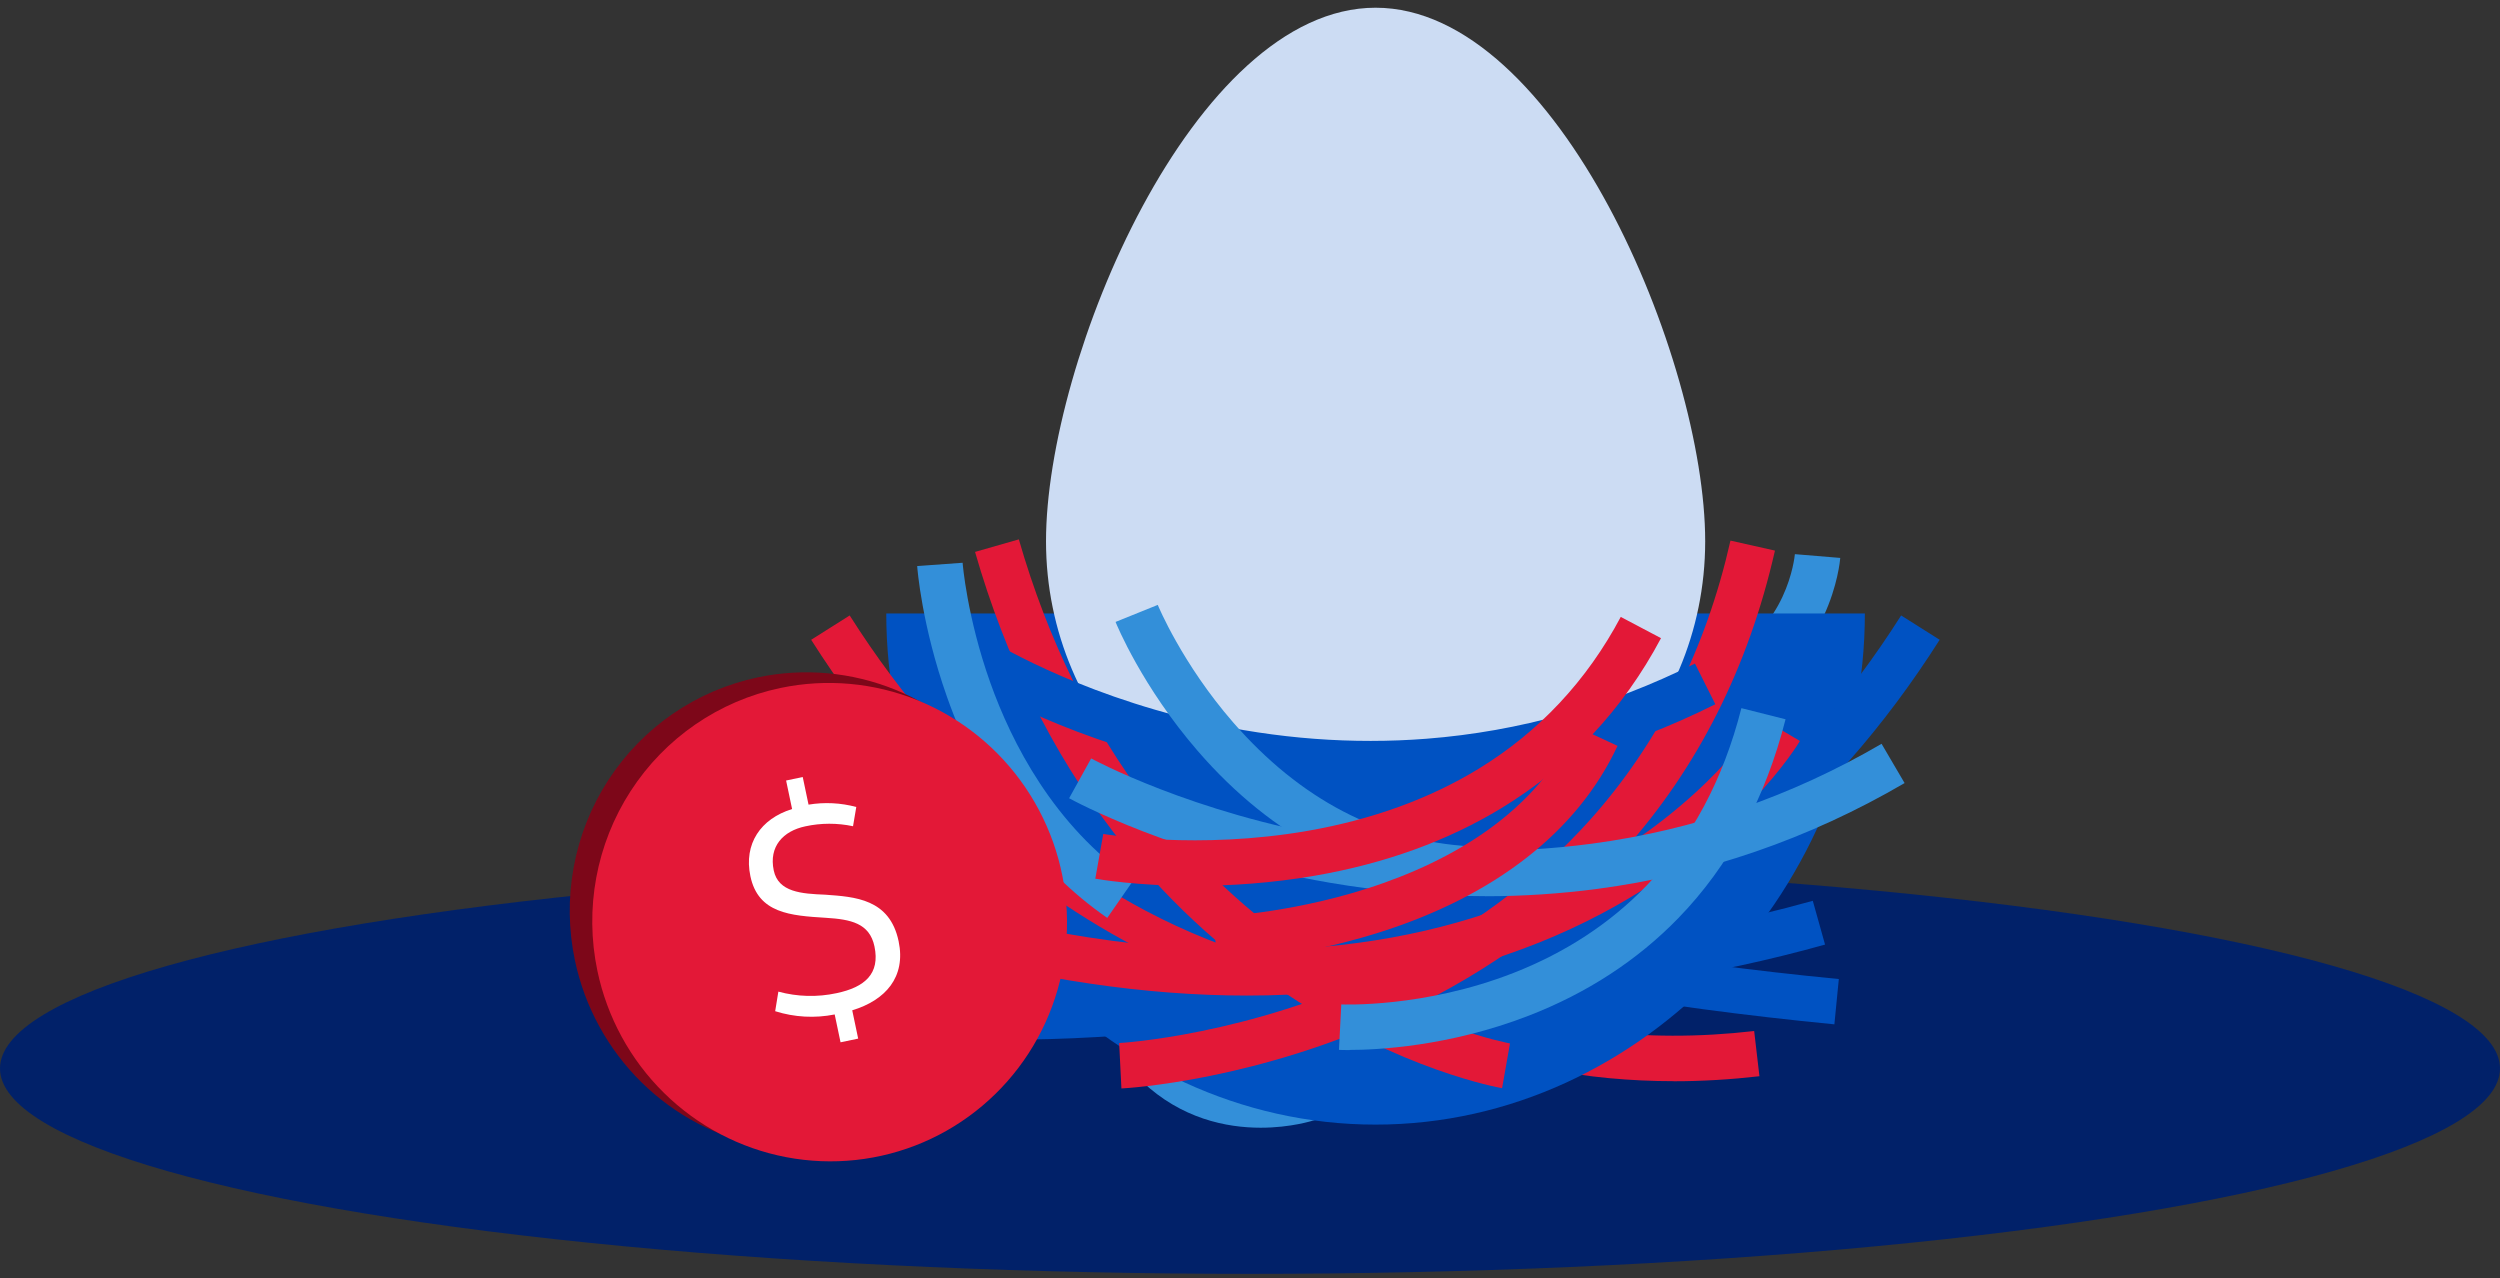 <svg width="268" height="137" viewBox="0 0 268 137" fill="none" xmlns="http://www.w3.org/2000/svg">
<rect x="0" y="0" width="268" height="137" fill="#333333" stroke="none"/>
<ellipse cx="134" cy="114.537" rx="134" ry="22.021" fill="#012169"/>
<g clip-path="url(#clip0_8618_96904)">
<path d="M179.432 115.903C170.058 115.903 161.145 114.172 152.836 110.735C144.06 107.104 135.945 101.573 128.733 94.303C116.496 81.969 111.124 69.016 110.906 68.469L115.432 66.625C115.48 66.754 120.731 79.345 132.331 90.994C139.083 97.773 146.649 102.909 154.804 106.274C164.984 110.469 176.173 111.894 188.047 110.525L188.611 115.372C185.514 115.726 182.448 115.911 179.44 115.911L179.432 115.903Z" fill="#E31837"/>
<path d="M186.184 75.186L184.248 70.709C191.597 67.546 192.379 59.736 192.411 59.406L197.276 59.809C197.243 60.26 196.267 70.83 186.184 75.177V75.186Z" fill="#338FD9"/>
<path d="M135.147 120.892C131.477 120.892 126.645 119.926 122.418 115.925L125.782 112.391C131.646 117.946 139.317 115.474 139.39 115.45L140.939 120.071C140.737 120.135 138.398 120.892 135.139 120.892H135.147Z" fill="#338FD9"/>
<path d="M199.913 65.766C199.913 94.675 176.432 120.558 147.456 120.558C118.481 120.558 95.008 94.675 95.008 65.766H199.921H199.913Z" fill="#0052C2"/>
<path d="M182.796 58.028C182.796 77.502 166.977 93.29 147.464 93.29C127.951 93.29 112.133 77.502 112.133 58.028C112.133 38.553 127.943 0.828 147.464 0.828C166.985 0.828 182.796 38.553 182.796 58.028Z" fill="#CCDCF3"/>
<path d="M115.795 76.518C115.795 76.518 153.418 90.977 179.924 73L167.502 98.013L132.993 105.211L115.787 76.518H115.795Z" fill="#0052C2"/>
<path d="M143.745 110.126L143.689 105.256L143.713 107.695L143.681 105.256C143.769 105.256 152.731 105.071 164.565 100.144C171.494 97.261 178.052 93.333 184.046 88.47C191.548 82.392 198.194 74.824 203.801 65.977L207.931 68.585C202.002 77.932 194.96 85.934 186.998 92.367C180.609 97.527 173.616 101.689 166.219 104.74C153.562 109.965 144.14 110.126 143.745 110.134V110.126Z" fill="#0052C2"/>
<path d="M151.143 110.134C150.747 110.134 141.326 109.965 128.669 104.74C121.272 101.689 114.278 97.527 107.89 92.367C99.92 85.934 92.878 77.932 86.957 68.585L91.087 65.977C96.693 74.824 103.34 82.392 110.842 88.47C116.836 93.325 123.394 97.253 130.323 100.144C142.156 105.071 151.118 105.256 151.207 105.256L151.151 110.126L151.143 110.134Z" fill="#E31837"/>
<path d="M196.638 109.808C177.214 107.916 160.169 104.913 145.98 100.88C134.533 97.627 124.894 93.699 117.311 89.198C104.163 81.389 101.574 74.522 101.315 73.765L105.954 72.228V72.195C105.962 72.26 108.333 78.402 120.611 85.479C127.887 89.673 137.147 93.361 148.126 96.42C161.871 100.26 178.359 103.134 197.122 104.953L196.646 109.808H196.638Z" fill="#0052C2"/>
<path d="M160.806 106.404C157.781 106.404 154.821 106.267 151.925 106.002C141.221 105.011 131.412 102.186 122.78 97.613C107.97 89.763 101.791 79.539 101.533 79.112L105.736 76.633C105.792 76.721 111.624 86.269 125.338 93.459C133.396 97.677 142.568 100.278 152.602 101.179C165.227 102.314 179.262 100.769 194.331 96.566L195.646 101.26C183.344 104.689 171.672 106.412 160.814 106.412L160.806 106.404Z" fill="#0052C2"/>
<path d="M107.616 111.466C104.906 111.466 102.163 111.402 99.372 111.281L99.59 106.41C115.594 107.111 130.243 105.742 143.125 102.336C153.386 99.623 162.565 95.614 170.398 90.43C183.716 81.614 188.612 72.299 188.653 72.211L193.009 74.417C192.799 74.835 187.644 84.762 173.407 94.286C165.131 99.825 155.451 104.092 144.642 106.974C133.469 109.952 121.047 111.458 107.616 111.458V111.466Z" fill="#0052C2"/>
<path d="M133.662 106.725C122.805 106.725 111.133 105.002 98.831 101.572L100.146 96.879C115.206 101.073 129.25 102.627 141.874 101.492C151.909 100.59 161.081 97.99 169.139 93.771C176.302 90.02 181.247 85.648 184.135 82.645C187.273 79.377 188.733 76.969 188.749 76.945L192.951 79.433C192.693 79.868 186.514 90.084 171.704 97.933C163.073 102.506 153.264 105.332 142.56 106.322C139.664 106.588 136.703 106.725 133.679 106.725H133.662Z" fill="#E31837"/>
<path d="M120.216 116.683L119.974 111.812C120.111 111.812 133.759 111.031 148.602 103.963C157.241 99.849 164.606 94.423 170.486 87.853C177.819 79.65 182.877 69.594 185.506 57.953L190.274 59.024C187.442 71.519 181.989 82.339 174.06 91.178C167.72 98.247 159.806 104.051 150.546 108.439C134.84 115.878 120.813 116.65 120.224 116.683H120.216Z" fill="#E31837"/>
<path d="M161.032 116.654C160.596 116.582 150.238 114.698 138.058 106.648C130.927 101.938 124.635 96.069 119.36 89.21C112.786 80.66 107.8 70.556 104.525 59.165L109.22 57.82C112.31 68.568 116.996 78.092 123.143 86.126C128.055 92.543 133.92 98.041 140.559 102.461C151.916 110.021 161.774 111.84 161.87 111.856L161.023 116.654H161.032Z" fill="#E31837"/>
<path d="M159.217 96.069C153.724 96.069 148.142 95.586 142.544 94.628C126.007 91.794 115.069 85.821 114.609 85.571L116.973 81.304C117.078 81.361 127.774 87.181 143.544 89.854C152.756 91.416 161.871 91.617 170.648 90.442C181.586 88.985 192.04 85.378 201.704 79.734L204.172 83.945C193.912 89.943 182.812 93.759 171.18 95.296C167.244 95.811 163.251 96.077 159.217 96.077V96.069Z" fill="#338FD9"/>
<path d="M146.907 84.304C140.478 84.304 133.977 83.556 127.507 82.074C112.899 78.725 103.598 72.816 103.211 72.567L105.857 68.469C106.034 68.582 115.02 74.241 128.782 77.365C136.856 79.2 144.988 79.812 152.933 79.192C162.847 78.419 172.527 75.706 181.698 71.133L183.884 75.497C174.108 80.376 163.775 83.258 153.191 84.063C151.102 84.224 149.013 84.304 146.907 84.304Z" fill="#0052C2"/>
<path d="M118.698 98.4C111.067 93.118 105.122 84.915 101.509 74.682C98.806 67.018 98.338 60.932 98.322 60.682L103.194 60.328C103.194 60.385 103.646 66.117 106.163 73.193C108.446 79.601 112.955 88.489 121.481 94.39L118.698 98.4Z" fill="#338FD9"/>
<path d="M157.346 95.589C146.4 94.961 136.398 89.752 128.404 80.51C122.434 73.619 119.7 66.953 119.587 66.671L124.112 64.844C124.136 64.908 126.718 71.147 132.195 77.443C139.382 85.703 147.941 90.171 157.621 90.727L157.338 95.597L157.346 95.589Z" fill="#338FD9"/>
<path d="M128.032 94.97C121.853 94.97 117.69 94.246 117.416 94.197L118.271 89.399C118.368 89.415 128.403 91.138 140.26 89.053C147.133 87.845 153.264 85.615 158.499 82.419C164.976 78.458 170.107 72.984 173.745 66.133L178.06 68.411C173.995 76.067 168.243 82.194 160.967 86.622C155.192 90.14 148.456 92.579 140.954 93.875C136.195 94.697 131.75 94.962 128.04 94.962L128.032 94.97Z" fill="#E31837"/>
<path d="M144.682 112.569C144.012 112.569 143.609 112.553 143.536 112.545L143.786 107.674C143.875 107.674 152.627 108.068 162.259 104.293C167.833 102.111 172.616 98.971 176.48 94.97C181.312 89.971 184.74 83.554 186.676 75.914L191.411 77.106C189.249 85.623 185.385 92.796 179.908 98.432C175.52 102.948 170.123 106.466 163.856 108.89C155.281 112.206 147.521 112.553 144.665 112.553L144.682 112.569Z" fill="#338FD9"/>
<path d="M130.371 103.153L130.218 98.283C130.29 98.283 137.873 98.009 146.464 95.28C151.433 93.702 155.756 91.617 159.33 89.097C163.694 86.013 166.937 82.246 168.969 77.898L173.398 79.959C169.123 89.121 160.282 96.037 147.827 99.965C138.607 102.88 130.702 103.145 130.371 103.161V103.153Z" fill="#E31837"/>
</g>
<path d="M81.249 72.611C86.173 71.577 91.295 72.037 95.969 73.935C100.643 75.833 104.657 79.083 107.506 83.274C110.354 87.465 111.908 92.408 111.971 97.479C112.034 102.551 110.603 107.522 107.859 111.764C105.115 116.007 101.182 119.33 96.556 121.313C91.931 123.297 86.821 123.852 81.873 122.908C76.925 121.964 72.36 119.564 68.757 116.011C65.154 112.458 62.674 107.911 61.63 102.946C60.936 99.65 60.893 96.25 61.503 92.941C62.113 89.631 63.365 86.478 65.187 83.661C67.009 80.844 69.365 78.418 72.121 76.522C74.877 74.626 77.979 73.297 81.249 72.611Z" fill="#7D0719"/>
<path d="M83.662 73.752C88.586 72.717 93.71 73.178 98.383 75.076C103.057 76.975 107.072 80.225 109.921 84.417C112.769 88.608 114.322 93.553 114.384 98.625C114.446 103.697 113.014 108.668 110.269 112.91C107.524 117.152 103.589 120.475 98.963 122.457C94.336 124.439 89.225 124.993 84.277 124.047C79.329 123.101 74.765 120.699 71.163 117.144C67.561 113.589 65.082 109.041 64.041 104.075C62.645 97.419 63.928 90.485 67.608 84.799C71.287 79.113 77.062 75.139 83.662 73.752Z" fill="#E31837"/>
<path d="M89.479 108.75C87.359 109.174 85.165 109.054 83.099 108.401L83.44 106.302C85.48 106.857 87.619 106.914 89.682 106.467C92.713 105.83 94.358 104.383 93.743 101.458C93.217 98.952 91.184 98.553 88.517 98.388C84.744 98.154 81.281 97.918 80.442 93.927C79.714 90.462 81.533 87.776 84.912 86.728L84.27 83.671L86.053 83.296L86.675 86.257C88.378 85.974 90.123 86.06 91.793 86.509L91.445 88.572C89.758 88.213 88.016 88.217 86.332 88.583C83.955 89.082 82.403 90.736 82.945 93.313C83.436 95.65 85.952 95.81 88.456 95.91C91.645 96.141 95.375 96.346 96.332 100.901C97.141 104.749 94.908 107.234 91.359 108.305L91.996 111.338L90.106 111.735L89.479 108.75Z" fill="white"/>
<defs>
<clipPath id="clip0_8618_96904">
<rect width="120.99" height="120.059" fill="white" transform="translate(86.949 0.828)"/>
</clipPath>
</defs>
</svg>
